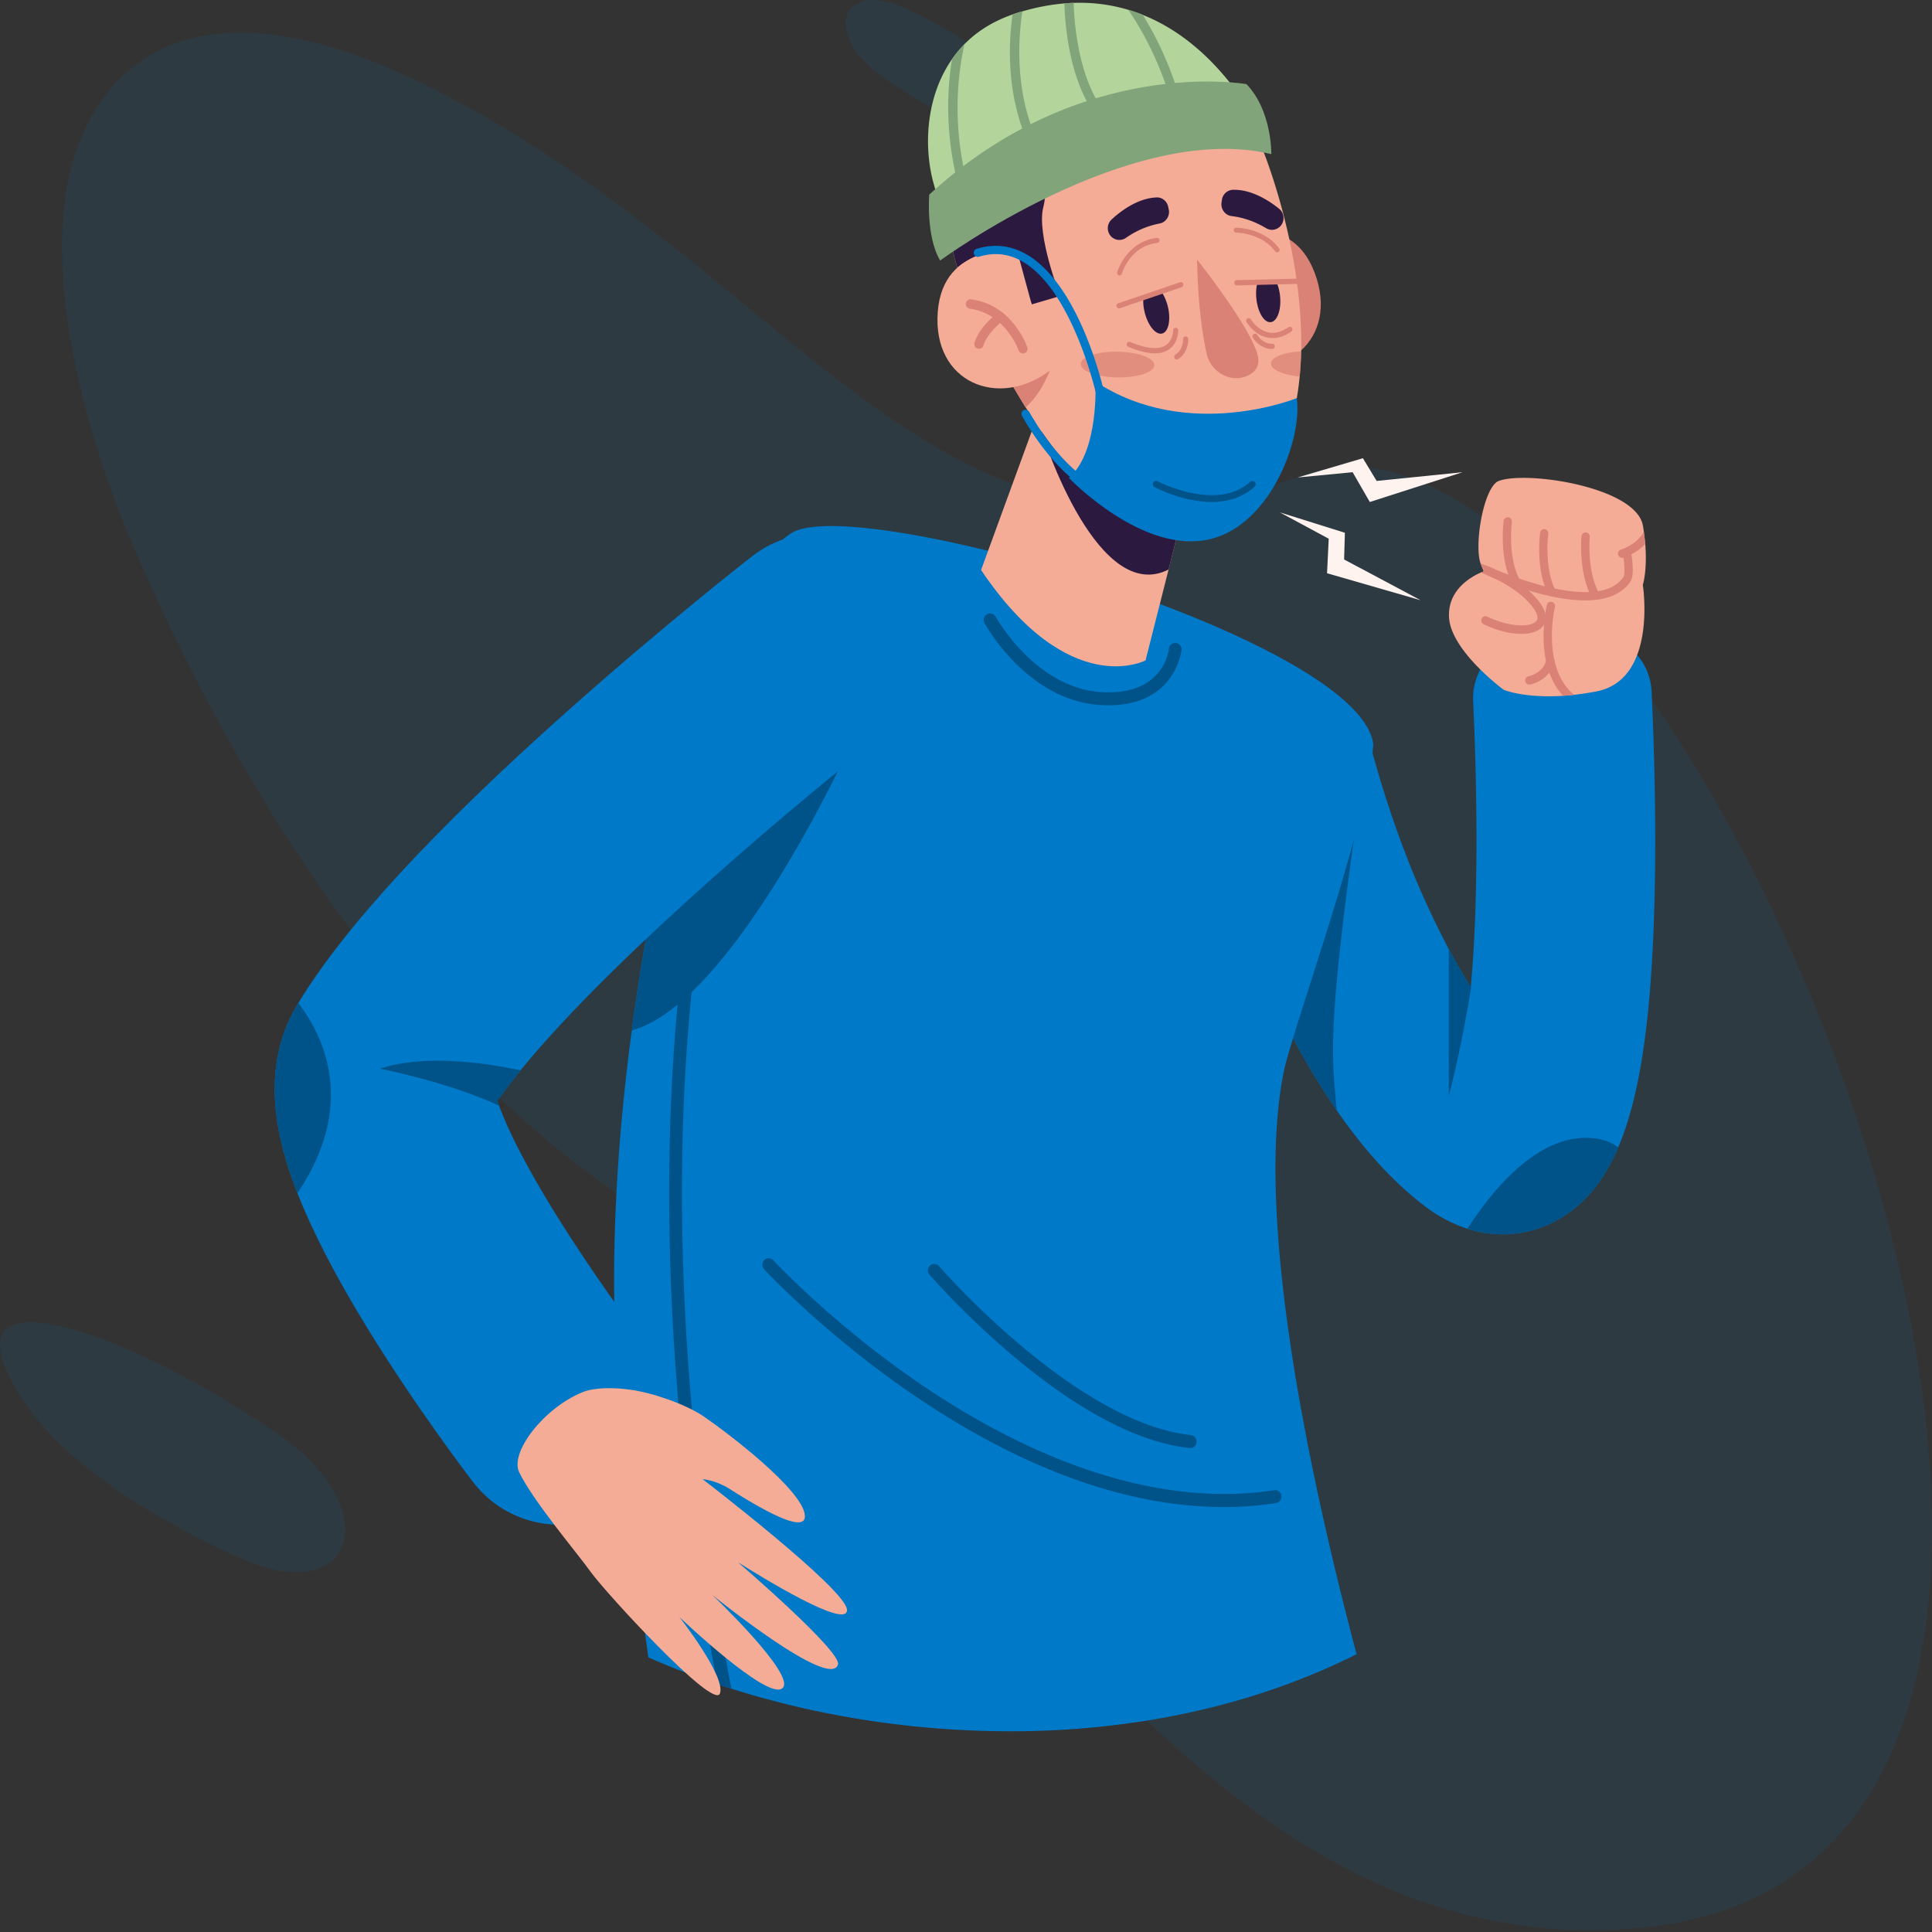 <svg width="489" height="489" fill="none" xmlns="http://www.w3.org/2000/svg"><rect width="100%" height="100%" fill="#333333" stroke="none"/><g opacity=".1" fill="#0079C8"><path d="M412.612 488.182c33.89-2.425 54.885-19.287 66.117-44.558.123-.308.275-.619.4-.91a97.11 97.11 0 0 0 3.819-10.454c7.084-23.039 7.6-51.368 3.36-81.452l-.209-1.374c-1.4-9.606-3.29-19.402-5.586-29.239a149.364 149.364 0 0 0-.849-3.559c-3.068-12.588-6.821-25.232-11.12-37.728-.459-1.297-.898-2.57-1.354-3.85-.583-1.606-1.144-3.171-1.718-4.726-.554-1.514-1.085-2.987-1.669-4.498a452.133 452.133 0 0 0-3.465-8.833c-.422-1.06-.845-2.12-1.281-3.17-.223-.56-.463-1.126-.703-1.693-1.552-3.734-3.129-7.433-4.812-11.116a459.373 459.373 0 0 0-6.27-13.434c-33.59-69.036-81.166-121.107-117.832-107.236-93.183 35.264-127.127-52.968-223.322-99.619C55.042-4.04 28.033 11.177 18.86 39.48c-7.332 22.722-1.76 60.548 15.772 100.826C55.2 187.595 93.398 257.23 152.967 299.839c96.893 69.321 148.546 196.363 259.645 188.343zM223.061 19.23c-15.078-10.762-10.028-24.625 6.164-17.072 13.394 6.242 28.234 15.461 32.905 27.081 5.463 13.55-20.056 3.57-39.069-10.009zM70.938 363.405c27.062 18.996 18.65 44.067-10.303 30.877-23.9-10.893-50.49-27.103-59.194-47.899-10.14-24.256 35.363-6.934 69.497 17.022z"/></g><path d="M418.84 224.245c-.592 31.339-3.386 52.377-9.269 66.176-3.781 8.841-8.818 14.692-15.392 18.361-4.346 2.423-9.044 3.627-13.798 3.627a29.22 29.22 0 0 1-8.973-1.417c-3.626-1.161-7.181-3.003-10.539-5.525-7.844-5.908-15.378-14.082-22.559-24.467-4.303-6.248-8.494-13.275-12.529-21.067a263.553 263.553 0 0 1-7.703-16.208c-8.959-20.443-13.967-37.883-14.179-38.606l21.713-6.446 21.515-9.096c.043.17 4.684 18.22 12.444 35.858 2.455 5.568 4.839 10.47 7.111 14.763a170.762 170.762 0 0 0 5.572 9.69c.015-.226.029-.467.057-.694.748-8.132 1.298-18.928 1.382-33.166.085-15.4-.423-29.766-.832-38.578-.282-6.149 3.118-11.886 8.663-14.351 8.126-3.613 16.732-4.336 25.903-1.743 6.052 1.7 10.299 7.254 10.595 13.629.522 10.881 1.171 29.681.818 49.26z" fill="#0079C8"/><path d="M409.571 290.422c-3.781 8.84-8.818 14.691-15.392 18.361-4.345 2.422-9.044 3.627-13.798 3.627a29.25 29.25 0 0 1-8.973-1.417c6.941-10.739 18.778-24.722 32.52-22.824 2.328.312 4.19 1.105 5.643 2.253zM338.31 281c-4.317-6.233-8.493-13.275-12.542-21.081 4.966-27.046 19.342-65.609 19.61-66.332-9.974 67.395-8.211 73.331-7.068 87.413zM372.353 249.888s-2.173 14.196-5.657 27.499v-37.19a155.629 155.629 0 0 0 5.572 9.691c.029-.241.043-.468.071-.709 0 .241.014.482.014.709z" fill="#005389"/><path d="M415.807 148.039s3.781 23.957-11.738 26.96a75.454 75.454 0 0 1-5.657.864 54.01 54.01 0 0 1-2.808.256c-9.946.637-15.011-1.531-15.011-1.531s-13.417-9.846-13.841-18.403c-.338-7.041 5.841-10.314 8.042-11.263.48-.199.762-.298.762-.298s-.353-.751-.804-1.997c-1.721-4.817.818-19.438 4.571-20.883 6.955-2.664 34.834 1.488 36.512 11.334.099.538.17 1.062.24 1.558.155 1.091.268 2.125.353 3.089.536 6.8-.621 10.314-.621 10.314z" fill="#F4AC97"/><path d="M390.793 158.054a3.23 3.23 0 0 1-.282.425c-1.002 1.303-2.991 1.955-5.474 1.955-2.794 0-6.208-.822-9.524-2.437a1.08 1.08 0 0 1-.493-1.431c.254-.538.874-.765 1.396-.51 5.545 2.692 11.146 2.806 12.458 1.091.79-1.02-.367-2.776-1.129-3.726-2.751-3.457-7.011-5.907-10.412-7.452-.07-.028-.141-.056-.197-.085a5.172 5.172 0 0 1-.282-.127 77.364 77.364 0 0 0-2.06-.85c.48-.199.762-.298.762-.298s-.353-.751-.804-1.997c.987.354 2.215.835 3.569 1.459.028.014.042.014.071.028.663.298 1.34.638 2.045 1.006.903.468 1.82.992 2.737 1.573a28.744 28.744 0 0 1 3.711 2.776 20.819 20.819 0 0 1 2.497 2.607c1.016 1.275 1.524 2.352 1.735 3.273.268 1.204.014 2.111-.324 2.72z" fill="#DB8276"/><path d="M398.411 175.849c-.973.113-1.918.198-2.807.255a15.136 15.136 0 0 1-1.439-1.828c-.861-1.275-1.524-2.649-2.032-4.038a22.418 22.418 0 0 1-.832-2.946c-.706-3.33-.706-6.645-.508-9.238.085-1.034.197-1.955.31-2.72.198-1.275.381-2.082.409-2.21a1.052 1.052 0 0 1 1.27-.779c.565.142.917.722.776 1.289-.028.114-2.765 11.873 2.342 19.424a11.904 11.904 0 0 0 2.511 2.791z" fill="#DB8276"/><path d="M387.082 173.285c-.493 0-.931-.354-1.03-.864a1.055 1.055 0 0 1 .833-1.247c.155-.028 3.682-.793 4.486-4.123a1.051 1.051 0 0 1 1.27-.779c.564.142.903.722.762 1.289-1.143 4.675-5.911 5.667-6.123 5.71-.071 0-.141.014-.198.014zM383.372 147.585c-.395 0-.762-.226-.945-.609-2.977-6.234-1.891-14.776-1.849-15.131a1.065 1.065 0 0 1 1.185-.921c.579.085.974.61.903 1.205-.014.085-1.044 8.273 1.651 13.912.254.538.042 1.176-.48 1.431a.939.939 0 0 1-.465.113zM392.599 150.589c-.395 0-.762-.227-.945-.61-2.977-6.233-1.891-14.776-1.849-15.13a1.058 1.058 0 0 1 1.171-.921c.579.085.974.609.903 1.204-.014.085-1.044 8.274 1.651 13.912.254.539.042 1.176-.48 1.431a1.012 1.012 0 0 1-.451.114zM403.434 151.028c-.395 0-.762-.227-.945-.609-2.963-6.205-2.23-14.352-2.201-14.692.056-.581.564-1.02 1.142-.963.579.057 1.002.581.946 1.162-.014.085-.706 7.891 2.003 13.544.254.524.042 1.176-.48 1.431a.828.828 0 0 1-.465.127zM416.4 137.724c-1.129 1.204-2.427 2.026-3.485 2.579-.988.51-1.778.779-2.004.836-.028.014-.056.014-.056.014a1.034 1.034 0 0 1-1.298-.737c-.155-.567.155-1.162.72-1.318.07-.014 4.02-1.232 5.77-4.476a48.15 48.15 0 0 1 .353 3.102z" fill="#DB8276"/><path d="M401.191 151.963c-10.666 0-23.956-6.021-24.761-6.39a1.083 1.083 0 0 1-.522-1.417c.24-.538.861-.779 1.383-.538.268.128 27.145 12.297 33.663 2.324.324-.525.239-3.16-.156-5.653a1.074 1.074 0 0 1 .861-1.233 1.055 1.055 0 0 1 1.213.879c.268 1.671.805 5.709-.155 7.182-2.37 3.599-6.673 4.846-11.526 4.846z" fill="#DB8276"/><path d="M343.361 418.679a156.974 156.974 0 0 1-10.878 4.987c-23.434 9.762-48.942 14.21-74.097 14.522h-1.143a238.039 238.039 0 0 1-23.857-1.048c-.96-.085-1.891-.17-2.836-.284a238.25 238.25 0 0 1-29.204-4.958c-.974-.241-1.933-.468-2.893-.709-1.199-.311-2.37-.609-3.527-.921-1.128-.297-2.229-.58-3.343-.906a218.592 218.592 0 0 1-6.49-1.955c-.776-.241-1.552-.482-2.314-.737a42.047 42.047 0 0 1-1.227-.411c-2.709-.907-5.376-1.842-7.986-2.876a197.562 197.562 0 0 1-9.466-3.896 1247.742 1247.742 0 0 1-7.591-68.131c-2.356-28.208-.691-60.084 3.4-90.544a616.1 616.1 0 0 1 2.78-18.545 536.794 536.794 0 0 1 5.953-30.191c.043-.156.071-.326.113-.468v-.014c9.608-41.95 22.673-73.883 33.226-77.439 22.122-7.438 142.099 28.094 145.598 54.162-1.058 19.324-20.542 72.311-22.7 83.177-7.492 37.643 7.11 104.371 18.482 147.185z" fill="#0079C8"/><path d="M214.114 190.91s-29.007 63.144-54.204 69.888a564.791 564.791 0 0 1 2.793-18.531 537.672 537.672 0 0 1 5.954-30.205c.042-.156.07-.326.113-.467 11.893-6.9 27.426-12.369 45.344-20.685zM280.593 178.513c-.706 0-1.425-.028-2.173-.07-18.341-1.191-28.795-19.934-29.233-20.727-.437-.794-.155-1.8.621-2.239a1.609 1.609 0 0 1 2.201.638c.099.184 10.059 17.978 26.623 19.055 15.815 1.034 17.17-10.47 17.212-10.952.099-.906.875-1.558 1.763-1.473.889.085 1.538.893 1.454 1.785-.029.128-1.524 13.983-18.468 13.983z" fill="#005389"/><path d="M248.313 144.27c22.305 33.124 41.634 22.881 41.634 22.881l5.107-20.16 3.626-14.352-27.822-24.226-7.167-6.234-.409 1.119-.748 2.054-14.221 38.918z" fill="#F4AC97"/><path d="M262.52 105.367c1.876 7.891 15.872 47.688 33.254 38.776l2.906-11.504-27.822-24.226-7.576-5.114-.762 2.068z" fill="#2C193F"/><path d="M309.19 60.371s17.255-8.09 23.575 8.713c6.321 16.788-7.9 28.08-23.024 22.47l-.551-31.183z" fill="#DB8276"/><path d="M329.323 88.933l-.042 1.587a90.03 90.03 0 0 1-.325 4.774c-1.114 11.631-4.768 23.079-12.838 32.174-19.047 21.478-41.027.383-56.518-24.368a201.384 201.384 0 0 1-5.362-9.124c-4.528-8.245-8.239-16.363-10.778-22.98a55.008 55.008 0 0 1-1.143-3.243c-10.229-32.5 17.508-53.227 33.324-55.48 15.336-2.21 28.696 2.352 38.741 16.647 1.835 2.592 3.542 5.525 5.15 8.783 0 0 9.114 22.06 9.777 46.314.057 1.629.057 3.272.014 4.916z" fill="#F4AC97"/><path d="M283.372 69.721a.701.701 0 0 1-.169-.028.638.638 0 0 1-.438-.78c.014-.07 2.258-7.749 10.031-8.698a.621.621 0 0 1 .692.553.622.622 0 0 1-.551.694c-6.955.85-8.958 7.721-8.987 7.792-.042.283-.296.467-.578.467zM323.256 63.87a.62.62 0 0 1-.507-.255c-3.443-4.675-9.792-4.732-9.862-4.732a.628.628 0 0 1-.621-.623c0-.34.282-.623.621-.623.338 0 7.04.07 10.863 5.241a.632.632 0 0 1-.127.879.698.698 0 0 1-.367.113zM300.74 85.787a.662.662 0 0 0-.678-.637.663.663 0 0 0-.62.694c0 .029.084 2.451-1.693 3.74-.085.057-.156.114-.24.156-.282.17-.409.524-.254.822l.042.1c.155.31.55.41.847.24.127-.07.254-.156.366-.24 2.357-1.715 2.244-4.747 2.23-4.875zM317.091 85.461a.666.666 0 0 1 .226-.906.656.656 0 0 1 .903.24c.014.015 1.269 2.097 3.456 2.197h.297a.625.625 0 0 1 .663.552l.014.1a.612.612 0 0 1-.579.665 2.245 2.245 0 0 1-.437 0c-2.906-.142-4.472-2.734-4.543-2.848zM292.26 89.428c-1.848 0-4.077-.552-6.673-1.657a.661.661 0 0 1-.353-.865.642.642 0 0 1 .847-.354c4.119 1.757 7.251 2.026 9.057.78 1.792-1.247 1.778-3.67 1.778-3.698a.661.661 0 0 1 .635-.68.651.651 0 0 1 .663.651c0 .128.056 3.16-2.328 4.817-.959.666-2.173 1.006-3.626 1.006zM322.114 85.575c-.494 0-.974-.057-1.467-.17-3.273-.751-5.079-3.769-5.15-3.896a.666.666 0 0 1 .226-.907.644.644 0 0 1 .889.227c.028.042 1.622 2.677 4.331 3.286 1.636.369 3.386-.056 5.178-1.289a.642.642 0 0 1 .903.184.676.676 0 0 1-.184.921c-1.594 1.091-3.188 1.644-4.726 1.644z" fill="#DB8276"/><path d="M314.396 28.92c-4.5 7.692-32.365 7.565-40.237 5.992-8.479-1.685-21.163.85-21.163.85l9.326 1.403s3.569 8.231 1.75 15.244c-1.806 7.013 4.274 22.512 4.274 22.512l-7.223 2.125-4.515-12.51c-7.223-3.215-14.292 3.216-14.292 3.216-3.654-11.588-2.469-21.69 1.284-29.978 6.758-14.96 21.868-24.056 32.054-25.501 15.322-2.21 28.697 2.352 38.742 16.647z" fill="#2C193F"/><path d="M321.14 37.207c-39.941-8.174-82.732 25.558-82.732 25.558-1.156-4.122-.296-10.186-1.975-15.881-2.652-8.983-2.342-22.045 4.515-31.891a29.498 29.498 0 0 1 3.146-3.797c3.104-3.16 7.111-5.766 12.176-7.523.225-.085.451-.156.691-.24a51.707 51.707 0 0 1 1.806-.553c3.724-1.091 7.252-1.729 10.623-2.012.791-.071 1.567-.114 2.342-.142 5.023-.17 9.622.496 13.827 1.757 1.255.368 2.483.793 3.668 1.275 22.009 8.77 31.913 33.45 31.913 33.45z" fill="#B3D59C"/><path d="M245.392 52.451a1.157 1.157 0 0 1-1.467-.765c-4.769-14.79-4.43-27.654-2.963-36.708a29.506 29.506 0 0 1 3.146-3.796c-1.947 8.727-3.357 23.107 2.018 39.782a1.191 1.191 0 0 1-.734 1.487zM264.721 42.151c-.24.156-.522.213-.79.17a1.109 1.109 0 0 1-.805-.552c-8.62-14.054-8.027-29.752-6.842-38.125.226-.085.451-.155.691-.24a52.373 52.373 0 0 1 1.806-.553c-1.199 7.693-2.229 23.73 6.307 37.657.338.581.169 1.303-.367 1.643zM279.534 30.123a1.188 1.188 0 0 1-.902.255 1.192 1.192 0 0 1-.734-.425c-6.758-8.486-8.239-21.591-8.507-29.1a44.14 44.14 0 0 1 2.342-.142c.268 7.197 1.693 19.849 7.971 27.74.409.524.324 1.261-.17 1.672zM299.286 31.724a.978.978 0 0 1-.451.014 1.198 1.198 0 0 1-.96-.878c-3.23-13.204-8.309-22.555-12.316-28.391 1.255.368 2.483.793 3.668 1.275 3.767 6.035 8.014 14.776 10.892 26.535.155.652-.212 1.29-.833 1.445z" fill="#81A47A"/><path d="M235.192 49.264s-.861 10.597 2.765 16.675c0 0 48.223-35.447 83.818-26.932 0 0 .226-10.91-6.278-17.71.014 0-41.775-7.508-80.305 27.967z" fill="#81A47A"/><path d="M254.238 93.976a202.509 202.509 0 0 0 5.347 9.124c4.191-3.67 6.095-9.308 6.095-9.308l-11.442.184z" fill="#DB8276"/><path d="M257.512 63.757s-18.807-2.735-20.161 15.201c-1.369 17.936 15.42 24.623 28.343 14.848l-8.182-30.05z" fill="#F4AC97"/><path d="M293.982 73.872a84.612 84.612 0 0 0-4.6 1.658c-.07 1.048.029 2.252.339 3.5.832 3.385 2.808 5.794 4.43 5.383 1.608-.411 2.257-3.485 1.425-6.871-.367-1.46-.931-2.72-1.594-3.67z" fill="#2C193F"/><path d="M283.231 78.052a.661.661 0 0 1-.621-.454.661.661 0 0 1 .41-.835l15.646-5.327a.643.643 0 0 1 .818.425.66.66 0 0 1-.409.836l-15.646 5.326c-.057.029-.127.029-.198.029z" fill="#DB8276"/><path d="M318.262 71.578a93.493 93.493 0 0 1 4.882-.043c.409.964.719 2.126.846 3.415.353 3.47-.719 6.418-2.37 6.588-1.651.17-3.273-2.494-3.626-5.965-.155-1.487-.042-2.876.268-3.995z" fill="#2C193F"/><path d="M329.76 71.79a.662.662 0 0 0 .424-.637.67.67 0 0 0-.663-.652l-16.493.41a.652.652 0 0 0-.635.68.67.67 0 0 0 .663.653l16.493-.411c.07 0 .141-.014.211-.043z" fill="#DB8276"/><path d="M323.764 52.848c-2.271-1.842-6.885-4.987-11.752-4.803-1.383.057-2.539 1.134-2.737 2.536l-.099.666c-.24 1.672.903 3.245 2.54 3.443 2.187.255 5.347 1.02 8.733 3.06 1.665 1.006 3.823.127 4.317-1.785.296-1.162-.099-2.38-1.002-3.117zM281.355 55.554c2.144-1.997 6.546-5.426 11.427-5.582 1.383-.042 2.596.964 2.893 2.352l.141.694c.352 1.644-.706 3.259-2.328 3.556-2.173.411-5.277 1.375-8.508 3.627a2.903 2.903 0 0 1-4.43-1.487 3.007 3.007 0 0 1 .805-3.16z" fill="#2C193F"/><path d="M302.983 65.698s15.448 19.424 15.519 25.487c.028 1.814-.974 2.99-2.37 3.726-4.346 2.295-9.65-.567-10.737-5.44-1.058-4.789-2.201-12.467-2.412-23.773zM258.739 89.442a1.179 1.179 0 0 1-.946-.793c-.028-.1-3.329-9.323-12.302-10.513h-.028c-.635-.099-1.073-.694-1.002-1.346.085-.651.677-1.119 1.312-1.034l.325.043c10.214 1.544 13.755 11.631 13.91 12.07.212.624-.112 1.318-.719 1.53-.169.043-.367.071-.55.043z" fill="#DB8276"/><path d="M247.621 88.266c-.056-.014-.127-.028-.183-.042-.621-.199-.959-.879-.776-1.502 1.256-4.066 5.601-7.367 5.784-7.495a1.163 1.163 0 0 1 1.651.255c.381.539.268 1.29-.254 1.686-.056.043-3.908 2.975-4.924 6.276a1.175 1.175 0 0 1-1.298.822z" fill="#DB8276"/><path opacity=".7" d="M273.525 92.12c-.029 1.8 4.119 3.316 9.269 3.4 5.149.086 9.354-1.303 9.382-3.102.028-1.8-4.12-3.315-9.269-3.4-5.15-.085-9.354 1.303-9.382 3.102zM329.323 88.932l-.042 1.587a91.094 91.094 0 0 1-.325 4.774c-4.176-.382-7.294-1.728-7.266-3.3.015-1.587 3.316-2.848 7.633-3.06z" fill="#DB8276"/><path d="M277.249 96.583s1.03 17.738-6.715 24.368c0 0 18.975 19.877 36.145 15.414 14.871-3.867 22.941-24.934 21.558-35.602 0 0-27.582 11.249-50.988-4.18z" fill="#0079C8"/><path d="M306.679 127.057c-7.223 0-13.995-3.528-14.433-3.755a.843.843 0 0 1-.353-1.133.836.836 0 0 1 1.129-.354c.155.085 14.997 7.792 23.392.127a.842.842 0 0 1 1.185.057c.31.34.282.878-.056 1.19-3.175 2.904-7.083 3.868-10.864 3.868z" fill="#005389"/><path d="M272.805 122a1.01 1.01 0 0 1-.593-.185c-.282-.198-6.87-4.873-13.529-16.533a1.059 1.059 0 0 1 .38-1.431 1.05 1.05 0 0 1 1.425.383c6.42 11.249 12.839 15.81 12.91 15.853a1.05 1.05 0 0 1-.593 1.913zM278.434 100.493a1.04 1.04 0 0 1-1.016-.822c-.056-.255-5.939-26.068-18.552-33.435-3.471-2.026-7.195-2.45-11.061-1.26a1.037 1.037 0 0 1-1.298-.695 1.043 1.043 0 0 1 .691-1.303c4.444-1.36 8.719-.879 12.712 1.459 13.403 7.82 19.3 33.69 19.54 34.78a1.041 1.041 0 0 1-.79 1.248c-.071.014-.141.028-.226.028z" fill="#0079C8"/><path d="M309.698 381.433c-11.174 0-22.856-2.026-34.89-6.05-13.46-4.505-27.385-11.503-41.394-20.826-23.815-15.839-39.87-33.137-40.026-33.307a1.67 1.67 0 0 1 .071-2.324 1.593 1.593 0 0 1 2.285.071c.156.17 15.999 17.228 39.504 32.84 21.586 14.338 54.233 30.375 87.246 25.346.889-.142 1.707.481 1.834 1.388.127.893-.479 1.743-1.354 1.87a87.277 87.277 0 0 1-13.276.992z" fill="#005389"/><path d="M301.247 366.515c-.056 0-.113 0-.169-.014-12.867-1.403-27.878-9.223-44.597-23.263-12.373-10.385-21.134-20.515-21.219-20.614a1.671 1.671 0 0 1 .141-2.323 1.58 1.58 0 0 1 2.272.156c.338.396 34.452 39.597 63.727 42.771.889.099 1.524.907 1.439 1.813a1.6 1.6 0 0 1-1.594 1.474zM185.107 427.392c-.776-.241-1.552-.482-2.314-.737-.409-.127-.818-.269-1.227-.411a723.926 723.926 0 0 1-7.28-46.441c-3.584-29.1-5.22-57.789-4.868-85.188.593-46.71 6.871-74.039 6.942-74.309a1.592 1.592 0 0 1 1.933-1.218c.86.198 1.382 1.105 1.185 1.984-.057.269-6.236 27.328-6.829 73.727-.395 31.65 1.834 77.297 12.458 132.593z" fill="#005389"/><path d="M328.448 120.851l16.507-4.873 3.485 5.752 21.741-2.21-23.476 7.537-4.346-7.537-13.911 1.331zM323.948 129.692l16.45 5.157-.198 6.758 19.371 10.314-23.688-6.829.424-8.741-12.359-6.659z" fill="#FFF3EF"/><path d="M69.898 281.864c.691 5.936 2.37 12.298 5.107 19.424.085.227.184.467.282.708 3.725 9.535 9.523 20.77 17.227 33.393 12.711 20.812 26.608 38.946 27.201 39.697 6.221 8.104 15.942 11.801 25.268 10.597 4.811-.623 9.523-2.536 13.614-5.808 12.035-9.634 14.137-27.4 4.713-39.669-.099-.128-9.679-12.623-19.583-28.038-10.849-16.887-15.477-27.017-17.424-32.315-.169-.44-.31-.851-.437-1.219 1.721-2.465 3.71-5.058 5.883-7.735 23.956-29.412 72.799-70.044 92.184-85.175 12.162-9.478 14.49-27.201 5.206-39.598-9.283-12.396-26.665-14.776-38.826-5.298-.903.694-22.249 17.369-46.826 39.272-33.676 29.992-56.532 54.813-67.974 73.769-.197.34-.41.666-.593 1.006-4.514 7.707-6.207 16.789-5.022 26.989z" fill="#0079C8"/><path d="M69.898 281.864c.691 5.937 2.37 12.298 5.107 19.424.085.227.184.468.282.708 15.124-22.455 6.603-39.81.24-48.112-.197.34-.41.666-.593 1.006-4.528 7.693-6.221 16.774-5.036 26.974zM126.303 279.868c-.169-.439-.31-.85-.437-1.219 1.721-2.465 3.71-5.057 5.883-7.735-9.537-2.04-24.45-4.094-35.596-.425.015 0 17.438 3.386 30.15 9.379z" fill="#005389"/><path d="M147.353 352.405c3.09-1.275 7.901-1.261 12.26-.652 5.757.794 14.151 3.783 18.44 6.716 6.448 4.406 24.718 18.403 25.635 24.835.917 6.432-15.773-4.42-19.23-6.573-3.47-2.154-6.617-2.338-6.617-2.338s36.372 27.867 36.541 33.067c.17 5.185-22.122-8.6-27.596-12.043 0 0 26.242 22.527 25.311 25.856-1.863 6.673-31.73-17.511-31.73-17.511s21.12 20.089 17.734 23.475c-3.583 3.585-26.157-17.978-26.157-17.978s11.865 15.117 10.271 19.381c-1.594 4.264-28.936-25.544-32.59-30.63-3.654-5.086-14.631-17.993-18.214-25.36-2.441-5.015 6.151-16.207 15.942-20.245z" fill="#F4AC97"/></svg>